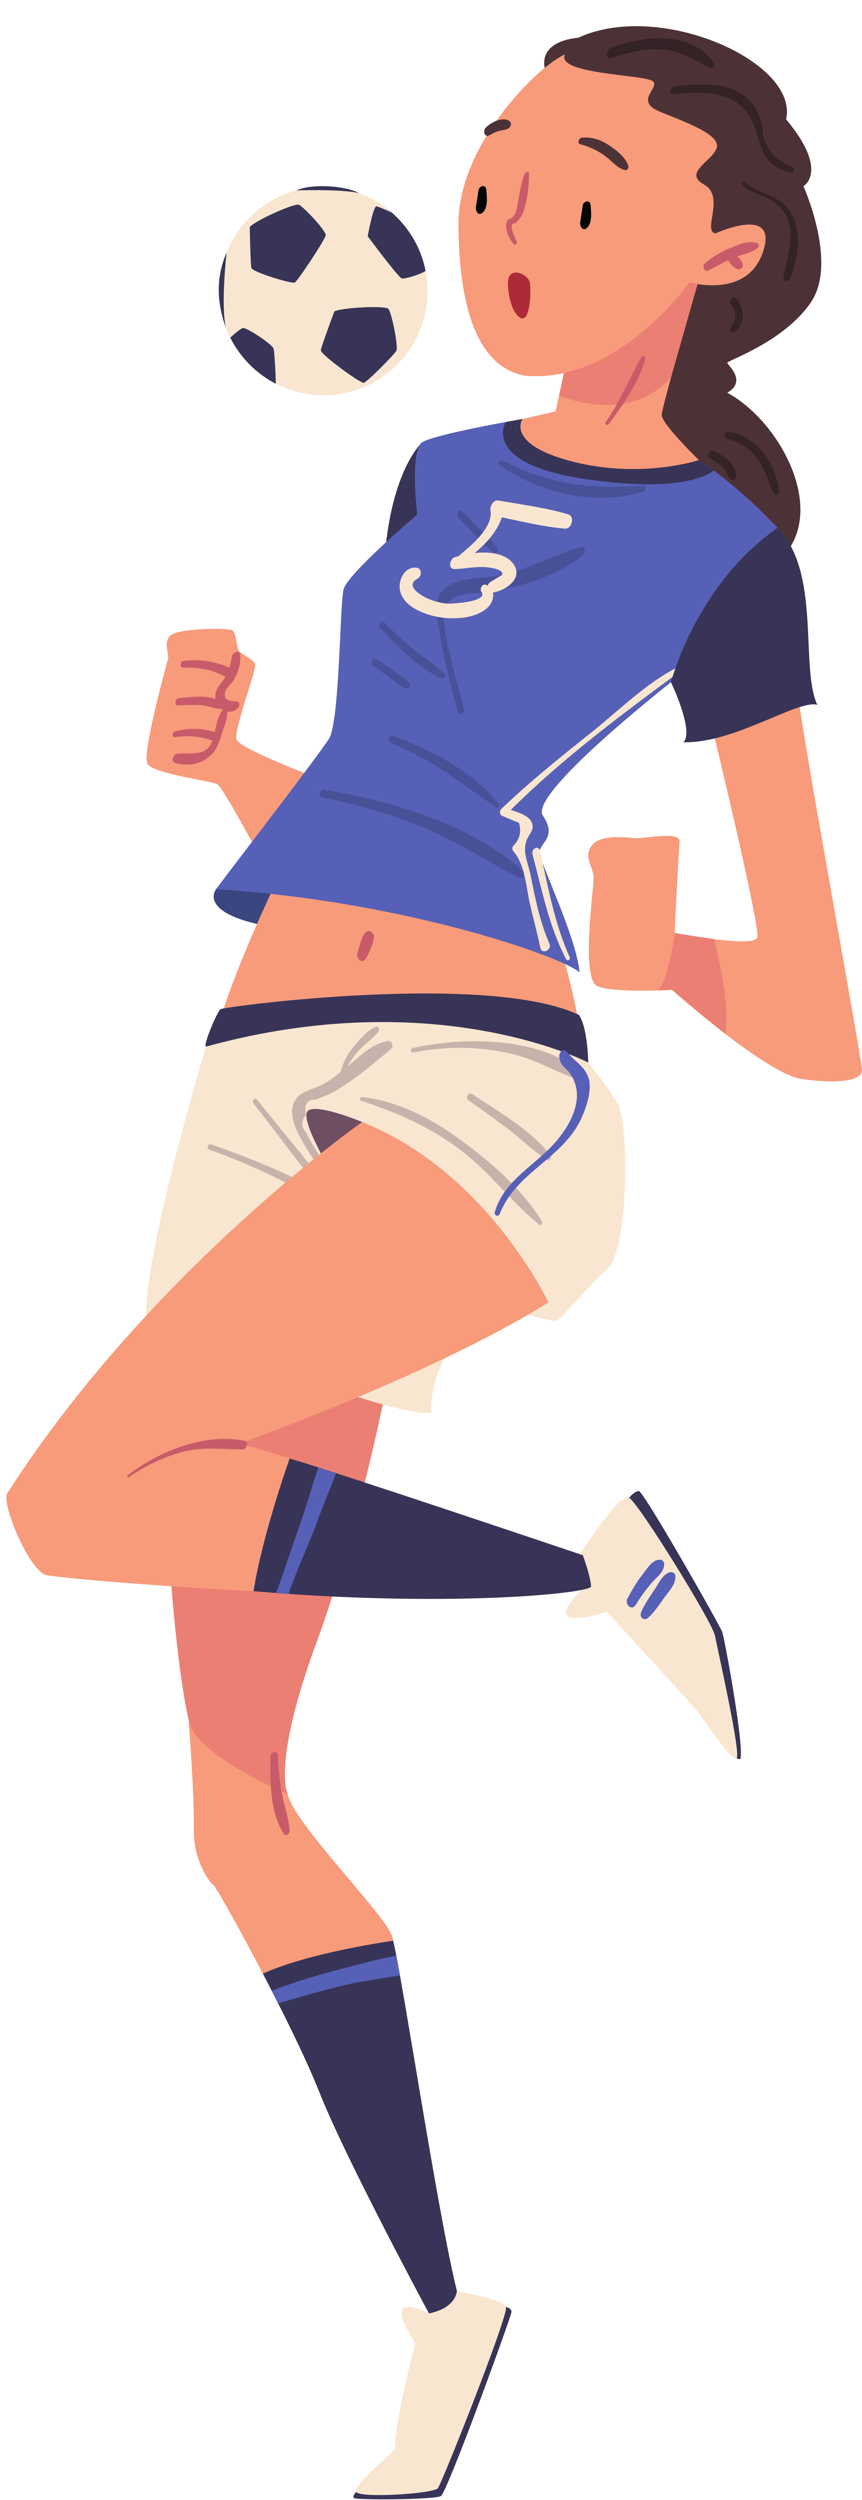 <?xml version="1.0" encoding="UTF-8"?><svg xmlns="http://www.w3.org/2000/svg" xmlns:xlink="http://www.w3.org/1999/xlink" height="2426.1" preserveAspectRatio="xMidYMid meet" version="1.0" viewBox="1078.5 274.6 836.8 2426.1" width="836.8" zoomAndPan="magnify"><g><g><path d="M 1607.91 342.793 C 1607.91 342.793 1597.391 315.672 1640.02 311.156 C 1719.203 274.605 1854.336 334.883 1841.613 390.379 C 1883.914 440.941 1858.449 455.254 1858.449 455.254 C 1858.449 455.254 1891.707 528.84 1866.043 567.445 C 1840.375 606.051 1784.512 624.543 1784.512 626.586 C 1784.512 628.641 1804.227 644.258 1784.512 655.746 C 1835.859 683.266 1883.496 771.664 1835.859 817.41 C 1788.207 863.16 1676.5 726.473 1674.027 712.879 C 1671.57 699.285 1607.91 342.793 1607.91 342.793" fill="#4c3236"/></g><g><path d="M 1288.176 1137.516 C 1288.176 1137.516 1267.953 1162.82 1348.539 1175.094 C 1429.145 1187.387 1433.371 1129.508 1433.371 1129.508 C 1433.371 1129.508 1338.07 1116.566 1288.176 1137.516" fill="#3b4681"/></g><g><path d="M 1349.16 1125.207 C 1349.16 1125.207 1310.344 1204.672 1291.859 1265.059 C 1470.562 1266.805 1639.949 1265.059 1639.949 1265.059 C 1639.949 1265.059 1622.695 1168.949 1601.121 1156.008 C 1579.566 1143.082 1349.16 1125.207 1349.16 1125.207" fill="#f89b7b"/></g><g><path d="M 1261.602 1943.551 C 1261.602 1943.551 1267.43 2018.922 1266.602 2049.309 C 1265.781 2079.699 1282.211 2101.879 1285.5 2103.531 C 1288.781 2105.172 1361.891 2237.422 1388.18 2303.961 C 1414.461 2370.488 1494.961 2519.578 1494.961 2519.578 C 1494.961 2519.578 1519.609 2515.891 1522.07 2497.809 C 1503.18 2423.059 1466.238 2174.172 1458.84 2152.809 C 1451.43 2131.461 1363.328 2043.559 1357.781 2015.629 C 1352.238 1987.699 1261.602 1943.551 1261.602 1943.551" fill="#f89b7b"/></g><g><path d="M 1241.141 1759.352 C 1241.141 1759.352 1247.711 1885.852 1262.5 1947.449 C 1273.18 1980.309 1357.781 2015.629 1357.781 2015.629 C 1357.781 2015.629 1342.18 1986.879 1385.711 1868.602 C 1429.25 1750.309 1459.641 1597.52 1458.82 1586.852 C 1458 1576.172 1231.449 1643.602 1241.141 1759.352" fill="#ec7f73"/></g><g><path d="M 1278.312 1290.309 C 1278.312 1290.309 1215.676 1499.77 1220.605 1556.449 C 1399.688 1622.984 1462.938 1645.992 1497.434 1645.992 C 1494.148 1606.559 1525.367 1568.77 1525.367 1568.77 L 1590.82 1550.625 C 1590.82 1550.625 1614.078 1556.449 1618.184 1556.449 C 1622.277 1556.449 1646.938 1525.238 1668.293 1505.52 C 1689.645 1485.809 1688.824 1362.582 1678.148 1345.336 C 1667.461 1328.086 1649.555 1305.707 1649.555 1305.707 C 1649.555 1305.707 1609.625 1259.91 1452.898 1249.234 C 1296.184 1238.559 1278.312 1290.309 1278.312 1290.309" fill="#f9e6d1"/></g><g><path d="M 1454.93 1284.855 C 1439.793 1287.223 1428.031 1299.301 1416.645 1308.844 C 1416.484 1308.973 1416.312 1309.121 1416.156 1309.25 C 1419.18 1303.082 1423.332 1297.57 1428.211 1292.562 C 1433.945 1286.684 1441.184 1281.969 1446.047 1275.355 C 1447.691 1273.117 1445.664 1269.836 1442.977 1271.109 C 1434.496 1275.113 1427.047 1283.816 1421.238 1290.992 C 1415.336 1298.262 1411.336 1306.105 1409.023 1315.105 C 1403.395 1319.629 1397.578 1323.918 1391.211 1327.324 C 1384.727 1330.785 1375.055 1332.41 1369.344 1337.375 C 1347.672 1356.195 1379.969 1391.586 1388.133 1409.164 C 1389.809 1412.77 1394.344 1409.48 1393.152 1406.273 C 1388.77 1394.449 1380.766 1384.961 1375.871 1373.625 C 1370.809 1368.742 1370.691 1362.895 1375.523 1356.078 C 1373.613 1346.336 1376.691 1341.547 1384.777 1341.727 C 1384.109 1342.184 1398.684 1336.156 1398.109 1336.441 C 1419.062 1325.84 1439.898 1307.602 1457.902 1292.754 C 1461.148 1290.078 1459.336 1284.168 1454.93 1284.855" fill="#c8b3ac"/></g><g><path d="M 1430.738 1456.402 C 1423.168 1451.051 1415.363 1446.07 1407.445 1441.242 C 1382.219 1407.23 1354.352 1374.707 1327.934 1341.668 C 1326.008 1339.242 1322.719 1342.898 1324.41 1345.059 C 1346.926 1373.863 1368.789 1403.664 1391.91 1432.152 C 1357.398 1412.945 1320.434 1397.93 1283.258 1385.121 C 1280.414 1384.145 1278.602 1389.195 1281.441 1390.195 C 1325.273 1405.559 1365.703 1426.395 1405.879 1448.953 C 1407.406 1450.738 1408.863 1452.613 1410.402 1454.383 C 1411.777 1455.973 1413.57 1455.18 1414.414 1453.762 C 1418.809 1456.25 1423.199 1458.746 1427.59 1461.273 C 1430.492 1462.934 1433.375 1458.277 1430.738 1456.402" fill="#c8b3ac"/></g><g><path d="M 1381.395 1027.652 C 1381.395 1027.652 1310.961 1000.973 1308.09 992.129 C 1305.207 983.301 1327.176 926.004 1326.152 919.645 C 1325.125 913.281 1310.961 909.996 1309.52 904.246 C 1308.09 898.492 1307.469 889.043 1304.168 886.379 C 1300.898 883.707 1248.938 883.914 1242.988 892.133 C 1237.027 900.336 1242.988 908.141 1241.547 914.102 C 1240.105 920.059 1216.086 1005.891 1221.625 1015.746 C 1227.168 1025.602 1284.676 1032.391 1289.805 1035.871 C 1294.938 1039.363 1328.008 1100.566 1328.008 1100.566 C 1328.008 1100.566 1381.809 1046.973 1381.395 1027.652" fill="#f89b7b"/></g><g><path d="M 1488.387 703.801 C 1488.387 703.801 1461.281 727.215 1452.973 804.23 C 1494.867 800.836 1495.781 743.234 1488.387 703.801" fill="#373457"/></g><g><path d="M 1585.738 681.211 C 1585.738 681.211 1500.711 695.793 1488.391 703.801 C 1476.074 711.809 1483.457 774.035 1483.457 774.035 C 1483.457 774.035 1415.691 831.336 1412 846.727 C 1408.305 862.133 1408.305 974.871 1397.832 991.5 C 1387.352 1008.145 1308.504 1110.398 1288.172 1137.516 C 1468.062 1148.609 1622.695 1202.215 1641.176 1218.23 C 1637.477 1181.871 1601.758 1110.398 1602.367 1101.168 C 1602.98 1091.922 1619.625 1087 1605.457 1066.059 C 1591.285 1045.105 1729.887 936.676 1729.887 936.676 C 1729.887 936.676 1793.961 809.156 1833.395 786.965 C 1794.586 745.086 1757.004 721.059 1757.004 721.059 L 1585.738 681.211" fill="#5660b6"/></g><g><path d="M 1738.125 921.145 C 1706.934 936.371 1680.539 963.031 1653.625 984.512 C 1623.363 1008.672 1593.195 1032.766 1565.23 1059.578 C 1563.293 1061.441 1563.277 1065.117 1565.961 1066.281 C 1571.371 1068.641 1576.82 1070.926 1582.309 1073.121 C 1584.848 1082.016 1582.984 1089.43 1576.691 1095.391 C 1575.801 1096.668 1575.531 1099.09 1576.641 1100.367 C 1588.344 1113.895 1589.035 1134.164 1592.785 1151.098 C 1595.965 1165.43 1600.008 1179.609 1602.934 1193.98 C 1604.488 1201.598 1614.57 1196.496 1611.84 1190.277 C 1602.496 1169.031 1598.082 1146.262 1593.5 1123.609 C 1590.961 1110.961 1585.012 1100.711 1590.273 1088.715 C 1593.004 1082.488 1597.812 1079.539 1594.559 1072.43 C 1591.688 1066.074 1581.809 1062.938 1574.332 1060.586 C 1624.641 1010.508 1682.773 967.41 1739.707 925.355 C 1741.734 923.852 1741.02 919.73 1738.125 921.145" fill="#f9e6d1"/></g><g><path d="M 1631.559 1203.465 C 1616.805 1170.879 1610.48 1135.223 1602.785 1100.488 C 1601.418 1094.301 1593.957 1098.102 1595.41 1103.539 C 1604.562 1137.91 1611.414 1173.746 1628.086 1205.465 C 1629.359 1207.859 1632.551 1205.652 1631.559 1203.465" fill="#f9e6d1"/></g><g><path d="M 1585.738 681.211 L 1569.48 684.129 C 1569.48 684.129 1544.414 724.145 1646.242 739.395 C 1748.066 754.629 1771.355 731.172 1771.355 731.172 L 1757.004 721.059 L 1585.738 681.211" fill="#373457"/></g><g><path d="M 1757.004 545.258 C 1757.004 545.258 1721.277 668.488 1720.863 677.102 C 1720.449 685.73 1757.004 721.059 1757.004 721.059 C 1757.004 721.059 1701.551 739.543 1635.016 722.699 C 1568.484 705.855 1585.727 681.207 1585.727 681.207 L 1617.773 673.82 L 1634.617 598.66 C 1634.617 598.66 1747.961 501.73 1757.004 545.258" fill="#f89b7b"/></g><g><path d="M 1628.453 625.566 C 1628.031 626.172 1621.207 658.516 1621.207 658.516 C 1621.207 658.516 1688.621 688.094 1729.996 640.617 C 1730.102 640.242 1760.301 534.023 1760.301 534.023 L 1628.453 625.566" fill="#ec7f73"/></g><g><path d="M 1773.023 501.125 C 1773.023 501.125 1834.625 472.773 1819.215 518.98 C 1803.816 565.184 1747.758 548.559 1747.758 548.559 C 1747.758 548.559 1678.141 647.738 1587.578 639.113 C 1540.137 629.883 1524.117 568.938 1523.508 492.516 C 1522.887 416.109 1599.898 339.094 1627.008 327.387 C 1617.148 346.488 1704.012 347.094 1712.031 353.262 C 1720.031 359.426 1693.535 372.363 1718.801 382.84 C 1744.051 393.301 1777.945 405.008 1774.254 417.945 C 1770.551 430.883 1740.969 441.98 1761.926 453.688 C 1782.863 465.395 1760.07 498.664 1773.023 501.125" fill="#f89b7b"/></g><g><path d="M 1571.562 550.699 C 1571.562 550.699 1572.184 574.418 1582.648 582.43 C 1593.129 590.441 1594.355 557.484 1592.828 548.852 C 1591.281 540.234 1570.637 531.301 1571.562 550.699" fill="#ad2b38"/></g><g><path d="M 1579.566 490.77 C 1582.016 487.52 1584.449 485.887 1585.988 481.789 C 1590.309 470.23 1592.176 455.488 1592.066 443.176 C 1592.035 440.461 1588.594 441.105 1587.84 443.035 C 1584.906 450.543 1583.508 458.406 1582.047 466.305 C 1581.324 470.246 1581.043 474.504 1579.66 478.258 C 1579.203 481.648 1577.492 484.379 1574.492 486.484 C 1573.316 486.781 1572.266 487.301 1571.336 488.023 C 1567.211 495.449 1572.074 505.156 1576.914 511.359 C 1578.402 513.289 1581.027 510.793 1580.195 508.875 C 1578.562 505.062 1573.535 496.078 1575.875 492.168 C 1576.426 491.242 1578.891 491.652 1579.566 490.77" fill="#c85b69"/></g><g><path d="M 1550.543 458.426 C 1550.07 453.254 1543.504 454.988 1542.98 459.316 C 1542.492 463.426 1541.73 467.52 1541.113 471.613 C 1540.57 475.129 1539.672 477.957 1541.973 480.957 C 1542.902 482.16 1544.66 482.598 1545.992 481.738 C 1552.711 477.41 1551.172 465.301 1550.543 458.426" fill="#040606"/></g><g><path d="M 1651.758 473.227 C 1651.293 468.055 1644.723 469.797 1644.195 474.113 C 1643.715 478.23 1642.953 482.316 1642.332 486.418 C 1641.789 489.926 1640.887 492.754 1643.184 495.75 C 1644.117 496.965 1645.887 497.398 1647.207 496.543 C 1653.934 492.211 1652.398 480.109 1651.758 473.227" fill="#040606"/></g><g><path d="M 1573.141 392.16 C 1566.473 387.223 1554.73 393.555 1549.871 398.684 C 1547.043 401.668 1548.91 408.527 1553.703 405.867 C 1556.723 404.199 1559.723 402.5 1563.082 401.617 C 1566.242 400.785 1569.461 400.883 1572.281 399.102 C 1574.473 397.707 1575.543 393.941 1573.141 392.16" fill="#4c3236"/></g><g><path d="M 1688.449 435.477 C 1685.934 427.316 1676.598 420.094 1669.68 415.578 C 1661.457 410.172 1653.25 407.355 1643.387 408.199 C 1640.539 408.438 1638.297 413.766 1641.875 414.641 C 1650.578 416.77 1658.992 420.875 1666.195 426.172 C 1672.066 430.496 1677.902 437.957 1685.059 439.645 C 1687.477 440.199 1689.117 437.656 1688.449 435.477" fill="#4c3236"/></g><g><path d="M 1813.719 510.73 C 1805.734 507.305 1794.754 512.199 1787.23 515.336 C 1778.375 519.02 1770.18 523.852 1762.84 530.062 C 1759.66 532.77 1762.152 539.465 1766.523 536.988 C 1772.781 533.457 1779.078 530.168 1785.547 527.188 C 1787.613 531.375 1791.758 535.66 1795.949 535.871 C 1798.148 535.98 1799.953 533.41 1799.586 531.348 C 1799.051 528.441 1796.91 525.566 1794.234 523.41 C 1801.039 521.008 1808.656 519.707 1814.191 515.027 C 1815.539 513.898 1815.371 511.449 1813.719 510.73" fill="#c85b69"/></g><g><path d="M 1701.285 621.117 C 1689.203 641.879 1680.57 664.145 1666.66 683.969 C 1665.184 686.059 1667.945 688.426 1669.551 686.203 C 1683.344 667.051 1698.555 646.172 1704.836 623.059 C 1705.449 620.75 1702.73 618.617 1701.285 621.117" fill="#c85b69"/></g><g><path d="M 1733.59 1180.027 C 1733.273 1179.117 1737.285 1102.102 1738.211 1091.32 C 1739.121 1080.539 1703.398 1088.852 1694.16 1087.93 C 1684.922 1087.004 1660.574 1084.234 1652.562 1095.633 C 1644.566 1107.035 1655.031 1115.652 1654.727 1127.359 C 1654.41 1139.066 1642.719 1224.395 1658.121 1231.469 C 1673.52 1238.566 1730.82 1235.176 1730.82 1235.176 C 1730.82 1235.176 1822.301 1316.801 1856.797 1321.734 C 1891.293 1326.656 1915.324 1323.582 1915.324 1313.105 C 1915.324 1302.637 1852.48 962.152 1853.723 949.727 C 1854.961 937.301 1769.938 981.047 1769.938 981.047 C 1769.938 981.047 1816.758 1173.879 1813.684 1184.344 C 1810.594 1194.82 1733.59 1180.027 1733.59 1180.027" fill="#f89b7b"/></g><g><path d="M 1729.887 936.691 C 1729.887 936.691 1752.684 984.43 1741.902 994.91 C 1791.5 996.133 1852.797 953.324 1871.887 958.551 C 1854.957 921.906 1875.895 830.102 1833.383 786.98 C 1754.23 841.508 1729.887 936.691 1729.887 936.691" fill="#373457"/></g><g><path d="M 1733.602 1180.023 C 1733.602 1180.023 1727.414 1226.34 1717.152 1235.727 C 1720.426 1235.629 1730.832 1235.16 1730.832 1235.16 C 1730.832 1235.16 1776.141 1273 1782.449 1277.801 C 1788.223 1248.824 1771.844 1186.02 1771.844 1186.02 C 1771.844 1186.02 1740.691 1181.32 1733.602 1180.023" fill="#ec7f73"/></g><g><path d="M 1430.074 1363.418 C 1430.074 1363.418 1379.961 1342.469 1376.27 1354.379 C 1372.566 1366.285 1399.68 1411.059 1399.68 1411.059 L 1430.074 1363.418" fill="#6d4e63"/></g><g><path d="M 1430.062 1363.43 C 1430.062 1363.43 1223.891 1507.992 1085.887 1723.203 C 1078.496 1731.422 1106.418 1797.957 1122.844 1802.887 C 1139.277 1807.816 1542.09 1840.676 1649.543 1811.922 C 1646.922 1810.273 1641.176 1783.172 1641.176 1783.172 C 1641.176 1783.172 1340.523 1681.316 1310.953 1675.566 C 1525.352 1596.703 1610.773 1538.383 1610.773 1538.383 C 1610.773 1538.383 1551.633 1411.883 1430.062 1363.43" fill="#f89b7b"/></g><g><path d="M 1649.551 1305.715 C 1649.551 1305.715 1501.941 1228.699 1278.312 1290.305 C 1275.84 1287.848 1289.398 1256.418 1292.484 1253.957 C 1295.555 1251.5 1551.848 1217.609 1640.562 1259.504 C 1649.191 1272.438 1649.551 1305.715 1649.551 1305.715" fill="#373457"/></g><g><path d="M 1604.617 1460.055 C 1586.469 1429.395 1553.617 1401.211 1525.16 1380.465 C 1497.105 1360.023 1464.754 1342.863 1429.812 1339.246 C 1428.051 1339.062 1427.223 1342.223 1428.977 1342.801 C 1464.754 1354.551 1497.461 1368.828 1527.492 1392.082 C 1554.84 1413.273 1575.363 1441.754 1602.141 1463.051 C 1603.938 1464.469 1605.484 1461.535 1604.617 1460.055" fill="#c8b3ac"/></g><g><path d="M 1612.965 1395.836 C 1594.047 1371.008 1562.32 1353.551 1536.801 1336.258 C 1533.426 1333.977 1529.922 1339.883 1533.039 1342.082 C 1546.102 1351.363 1559.172 1360.664 1571.93 1370.383 C 1584.551 1379.992 1596.113 1391.562 1609.441 1400.105 C 1611.953 1401.723 1614.633 1398.031 1612.965 1395.836" fill="#c8b3ac"/></g><g><path d="M 1650.324 1322.062 C 1610.754 1280.109 1530.887 1280.055 1479.152 1291.641 C 1476.766 1292.191 1476.945 1296.551 1479.668 1296 C 1510.996 1289.668 1542.461 1289.902 1573.684 1296.918 C 1600.297 1302.891 1622.707 1317.641 1648.328 1325.164 C 1649.879 1325.621 1651.504 1323.32 1650.324 1322.062" fill="#c8b3ac"/></g><g><path d="M 1650.555 1323.871 C 1648.164 1310.223 1636.969 1305.535 1628.887 1295.316 C 1625.773 1291.387 1621.066 1295.758 1621.391 1299.625 C 1622.211 1309.438 1627.031 1309.238 1632.062 1316.586 C 1649.379 1341.867 1628.613 1372.957 1610.699 1390.348 C 1591.086 1409.383 1567.082 1423.086 1558.887 1450.645 C 1557.797 1454.301 1562.355 1456.008 1563.75 1452.395 C 1579.137 1412.539 1623.793 1399.238 1642.012 1361.629 C 1647 1351.312 1652.598 1335.473 1650.555 1323.871" fill="#5660b6"/></g><g><path d="M 1689.23 1728.125 C 1689.23 1728.125 1694.168 1721.562 1698.688 1721.562 C 1703.203 1721.562 1777.121 1851.348 1779.598 1858.328 C 1782.051 1865.312 1800.742 1967.23 1797.352 1981.008 C 1796.578 1982.781 1793.551 1980.719 1793.551 1980.719 L 1689.23 1728.125" fill="#373457"/></g><g><path d="M 1569.711 2513.262 C 1569.711 2513.262 1575.051 2514.449 1575.051 2518.141 C 1575.051 2521.84 1512.828 2693.109 1506.461 2696.809 C 1500.102 2700.5 1424.52 2700.711 1422.27 2698.859 C 1420.012 2697.012 1424.32 2692.898 1424.32 2692.898 L 1500.922 2682.84 L 1569.711 2513.262" fill="#373457"/></g><g><path d="M 1649.547 1811.918 C 1649.547 1811.918 1623.105 1833.691 1628.863 1841.898 C 1634.609 1850.105 1667.461 1838.613 1667.461 1838.613 C 1667.461 1838.613 1746.324 1924.449 1754.121 1933.902 C 1761.93 1943.352 1789.035 1984.828 1793.547 1980.723 C 1798.07 1976.609 1775.07 1875.168 1772.609 1862.02 C 1770.137 1848.883 1698.68 1733.477 1689.227 1728.125 C 1679.781 1722.785 1641.176 1783.172 1641.176 1783.172 C 1641.176 1783.172 1644.371 1806.988 1649.547 1811.918" fill="#f9e6d1"/></g><g><path d="M 1494.961 2519.578 C 1494.961 2519.578 1469.5 2506.852 1468.27 2517.531 C 1467.031 2528.211 1483.051 2548.738 1481.609 2549.98 C 1480.18 2551.211 1459.23 2638.281 1462.52 2650.191 C 1456.77 2657.988 1420.211 2686.738 1424.32 2692.898 C 1428.43 2699.07 1499.48 2694.551 1503.59 2689.211 C 1507.691 2683.871 1572.59 2520.5 1569.711 2513.262 C 1566.84 2506.031 1522.07 2497.809 1522.07 2497.809 C 1522.07 2497.809 1508.93 2520.809 1494.961 2519.578" fill="#f9e6d1"/></g><g><path d="M 1719.305 1788.137 C 1711.734 1787.969 1706.5 1797.074 1702.293 1802.445 C 1696.688 1809.633 1692.055 1817.492 1687.773 1825.516 C 1684.527 1831.605 1691.77 1838.406 1695.809 1831.734 C 1700.207 1824.457 1705.188 1817.66 1710.688 1811.168 C 1715.277 1805.742 1722.465 1800.898 1723.25 1793.469 C 1723.512 1791.016 1722.055 1788.211 1719.305 1788.137" fill="#5660b6"/></g><g><path d="M 1729.133 1800.266 C 1721.918 1801.938 1717.84 1811.355 1714.012 1817.113 C 1709.266 1824.242 1703.945 1831.5 1700.762 1839.48 C 1698.973 1843.93 1703.773 1847.984 1707.52 1844.652 C 1713.84 1839.043 1718.715 1831.383 1723.672 1824.582 C 1728.152 1818.391 1734.547 1812.035 1734.156 1804.035 C 1734.027 1801.492 1731.547 1799.703 1729.133 1800.266" fill="#5660b6"/></g><g><path d="M 1432.141 1180.762 C 1429.934 1184.41 1428.602 1188.809 1427.359 1192.883 C 1426.836 1194.629 1426.297 1196.387 1425.805 1198.164 C 1425.535 1199.141 1425.379 1200.09 1425.266 1201.086 C 1425.246 1201.23 1425.246 1201.199 1425.246 1201.301 C 1425.246 1201.312 1425.258 1201.254 1425.258 1201.445 C 1425.211 1205.273 1429.621 1209.707 1432.98 1205.633 C 1434.602 1203.648 1435.91 1200.965 1437.523 1197.09 C 1439.18 1193.086 1441.137 1188.484 1441.473 1184.098 C 1441.887 1178.543 1435.285 1175.59 1432.141 1180.762" fill="#c85b69"/></g><g><path d="M 1425.246 1201.297 C 1425.203 1201.297 1425.082 1202.621 1425.246 1201.297" fill="#c85b69"/></g><g><path d="M 1641.895 805.371 C 1615.773 813.484 1591.938 826.551 1564.969 832.668 C 1548.477 836.398 1522.031 834.137 1509.07 846.734 C 1499.113 856.406 1502.43 869.598 1504.234 881.895 C 1508.41 910.27 1515.281 938.102 1523.23 965.629 C 1524.512 970.047 1530.113 966.043 1529.051 962.285 C 1522.383 938.441 1515.43 914.215 1511.238 889.777 C 1508.086 871.309 1506.051 857.672 1527.352 851.824 C 1534.41 849.887 1543.02 850.344 1550.352 849.266 C 1582.441 844.512 1619.586 834.352 1644.766 813.012 C 1647.527 810.668 1646.301 804 1641.895 805.371" fill="#485198"/></g><g><path d="M 1703.238 745.949 C 1653.805 749.445 1610.582 745.109 1566.242 721.316 C 1563.754 719.988 1561.598 724.801 1563.781 726.297 C 1602.973 753.348 1656.91 766.289 1703.223 751.477 C 1705.547 750.734 1706.426 745.727 1703.238 745.949" fill="#485198"/></g><g><path d="M 1509.734 928.004 C 1500.375 919.434 1489.418 912.605 1479.621 904.539 C 1469.809 896.461 1460.543 887.793 1451.695 878.688 C 1449.168 876.094 1445.078 881.527 1447.359 883.949 C 1464.426 901.973 1484.352 922.637 1507.27 932.984 C 1510.031 934.234 1511.559 929.688 1509.734 928.004" fill="#485198"/></g><g><path d="M 1475.652 937.285 C 1471.719 932.621 1465.902 929.457 1460.945 925.949 L 1444.484 914.316 C 1441.012 911.855 1437.348 918.043 1440.551 920.402 C 1445.969 924.371 1451.402 928.344 1456.832 932.316 C 1461.688 935.875 1466.555 940.512 1472.191 942.68 C 1475 943.766 1477.457 939.41 1475.652 937.285" fill="#485198"/></g><g><path d="M 1561.492 806.98 C 1557.176 800.391 1550.945 794.859 1545.441 789.285 C 1539.414 783.164 1533.391 777.059 1527.352 770.949 C 1524.352 767.91 1520.504 774.305 1523.34 777.152 C 1529.051 782.934 1534.773 788.711 1540.496 794.492 C 1546.098 800.133 1551.562 806.566 1558.219 810.965 C 1560.629 812.551 1562.848 809.047 1561.492 806.98" fill="#485198"/></g><g><path d="M 1586.062 1119.719 C 1535.867 1074.406 1457.922 1051.574 1392.793 1040.848 C 1389.102 1040.234 1387.203 1047.652 1391.023 1048.41 C 1425.156 1055.105 1458.57 1064.832 1490.73 1078.121 C 1523.133 1091.5 1551.559 1111.098 1582.793 1126.344 C 1586.387 1128.098 1588.504 1121.918 1586.062 1119.719" fill="#485198"/></g><g><path d="M 1562.555 1054.793 C 1537.438 1023.047 1497.305 1002.539 1460.051 988.684 C 1456.273 987.277 1453.855 994.02 1457.605 995.5 C 1496.293 1010.688 1526.262 1034.742 1559.949 1057.957 C 1561.773 1059.227 1563.812 1056.375 1562.555 1054.793" fill="#485198"/></g><g><path d="M 1630.012 773.684 C 1608.074 767.223 1584.648 764.227 1562.121 760.281 C 1557.531 759.484 1553.969 765.832 1554.617 769.613 C 1557.543 786.633 1535.688 804.211 1523.512 814.285 C 1522.246 814.645 1520.91 814.988 1519.785 815.371 C 1515.043 817.008 1513.062 826.961 1519.785 826.809 C 1530.781 826.59 1541.406 823.812 1552.473 825.242 C 1555.496 825.641 1567.207 827.098 1566.051 832.195 C 1565.859 833.09 1555.109 838.562 1553.352 840.375 C 1552.734 841.008 1552.25 841.941 1551.965 843 C 1551.398 842.699 1550.906 842.34 1550.23 842.109 C 1546.52 840.844 1543.797 846.094 1545.859 848.926 C 1553.117 858.918 1515.605 860.719 1512.02 860.32 C 1505.711 859.633 1499.344 857.969 1493.559 855.387 C 1489.711 853.68 1470 843.469 1484.031 835.977 C 1488.266 833.711 1488.156 826.055 1482.809 825.488 C 1471.457 824.293 1464.777 837.281 1466.77 847.414 C 1469.902 863.305 1489.832 870.684 1503.66 873.297 C 1518.258 876.059 1540.746 875.207 1552.168 863.867 C 1556.004 860.074 1558.066 854.34 1557.062 849.57 C 1570.078 847.703 1587.523 834.906 1576.238 821.008 C 1568.5 811.469 1553.281 809.82 1539.359 811.25 C 1550.781 801.613 1560.953 790.66 1565.734 776.637 C 1585.887 780.941 1606.34 785.75 1626.754 787.621 C 1633.57 788.238 1636.992 775.73 1630.012 773.684" fill="#f9e6d1"/></g><g><path d="M 1309.191 955.598 C 1303.023 954.352 1294.684 955.383 1297.109 945.871 C 1298.012 942.359 1303.91 937.387 1305.812 933.98 C 1309.797 926.871 1312.215 918.75 1311.789 910.586 C 1311.492 904.879 1304.438 907.117 1303.691 911.523 C 1303.012 915.625 1302.137 919.238 1301.031 922.707 C 1296.199 919.789 1289.758 918.402 1284.906 917.246 C 1275.398 914.98 1266.039 914.789 1256.387 916.023 C 1253.289 916.422 1252.867 922.656 1256.387 922.527 C 1266.117 922.18 1275.797 923.145 1285.137 925.973 C 1289.156 927.18 1293.242 929.711 1297.383 931.254 C 1296.199 933.336 1294.797 935.395 1293.102 937.488 C 1289.438 942.027 1286.711 946.809 1287.727 952.836 C 1287.742 952.875 1287.766 952.914 1287.781 952.965 C 1276.988 949.02 1262.078 951.125 1252.199 952.117 C 1248.406 952.5 1247.148 959.508 1251.387 959.25 C 1258.578 958.801 1265.77 958.453 1272.977 958.891 C 1280.129 959.328 1286.621 962.258 1293.613 962.797 C 1293.832 962.809 1293.961 962.668 1294.141 962.645 C 1294.387 962.809 1294.645 962.938 1294.898 963.094 C 1290.414 968.605 1288.641 977.258 1286.945 984.969 C 1274.059 981.035 1261.25 980.906 1248.199 984.379 C 1245.148 985.188 1245.316 990.574 1248.859 989.984 C 1260.977 987.988 1273.117 989.25 1284.719 993.246 C 1279.27 1009.109 1264.379 1004.879 1250.797 1005.984 C 1246.727 1006.32 1243.75 1013.57 1248.676 1015.02 C 1261.848 1018.93 1276.258 1015.816 1285.246 1005.215 C 1289.656 1000.008 1291.766 993.812 1293.629 987.359 C 1295.594 980.562 1299.645 972.191 1298.922 964.879 C 1303.051 965.961 1307.395 964.918 1310.324 960.406 C 1311.172 959.094 1311.277 956.012 1309.191 955.598" fill="#c85b69"/></g><g><path d="M 1315.871 1672.789 C 1277.18 1664.852 1232.488 1683.031 1202.391 1706.289 C 1201.48 1706.988 1202.281 1708.969 1203.398 1708.191 C 1219.211 1697.191 1237.391 1688.43 1256.02 1683.52 C 1275.59 1678.359 1294.129 1681.16 1313.891 1681.238 C 1317.852 1681.25 1320.352 1673.711 1315.871 1672.789" fill="#c85b69"/></g><g><path d="M 1352.059 2014.59 C 1349.91 2002.391 1348.66 1990.121 1348.148 1977.738 C 1347.961 1973.07 1341.25 1974.391 1341.121 1978.559 C 1340.398 2002.129 1340.449 2034 1354.18 2054.25 C 1356.32 2057.41 1359.871 2053.719 1359.691 2051.078 C 1358.871 2038.77 1354.211 2026.781 1352.059 2014.59" fill="#c85b69"/></g><g><path d="M 1771.074 335.098 C 1749.406 303.719 1701.602 309.195 1670.984 321.352 C 1666.188 323.27 1666.219 332.914 1672.125 330.945 C 1688.004 325.652 1704.629 321.203 1721.535 322.676 C 1738.969 324.18 1751.84 331.773 1766.645 340.477 C 1769.902 342.375 1773.062 337.977 1771.074 335.098" fill="#342326"/></g><g><path d="M 1848.043 436.82 C 1833.395 430.133 1825.262 424.43 1820.031 408.145 C 1818.617 403.742 1818.844 398.547 1817.676 394 C 1815.258 384.613 1811.359 376.59 1804.004 370.094 C 1784.598 352.977 1756.664 355.789 1733.02 358.562 C 1729.09 359.02 1727.773 366.344 1732.176 365.984 C 1747.051 364.75 1761.879 363.516 1776.527 367.043 C 1800.266 372.773 1808.613 387.082 1814.785 409.523 C 1819.738 427.402 1826.965 437.668 1846.176 442.051 C 1849.164 442.734 1850.902 438.137 1848.043 436.82" fill="#342326"/></g><g><path d="M 1846.996 482.316 C 1836.277 462.648 1816.438 464.527 1801.117 450.895 C 1799.473 449.441 1797.582 452.664 1799.082 454.043 C 1811.227 465.152 1828.828 464.996 1838.594 479.109 C 1852.426 499.09 1843.035 521.891 1838.969 543.469 C 1838.109 547.973 1843.992 548.492 1845.477 544.703 C 1853.051 525.535 1857.387 501.328 1846.996 482.316" fill="#342326"/></g><g><path d="M 1792.316 563.848 C 1788.949 560.723 1785.164 567.441 1788.082 570.375 C 1791.148 573.457 1792.391 577.559 1792.168 581.82 C 1791.926 586.086 1789.906 588.766 1788.035 592.371 C 1786.809 594.766 1788.141 597.938 1791.148 596.668 C 1796.805 594.289 1799.438 586.34 1799.527 580.684 C 1799.648 574.176 1797.059 568.25 1792.316 563.848" fill="#342326"/></g><g><path d="M 1785.742 693.469 C 1782.289 692.945 1780.52 699.797 1784.09 700.504 C 1795.75 702.828 1805.488 709.363 1812.805 718.691 C 1821.043 729.18 1823.902 741.664 1829.633 753.367 C 1831.164 756.484 1834.93 754.23 1834.645 751.289 C 1832.039 724.75 1813.133 697.602 1785.742 693.469" fill="#342326"/></g><g><path d="M 1770.703 712.281 C 1766.363 710.762 1763.613 718.43 1767.922 720.047 C 1772.812 721.871 1777.191 724.723 1780.633 728.711 C 1783.625 732.195 1784.859 736.996 1788.16 740.086 C 1790.156 741.957 1792.938 739.285 1793.105 737.238 C 1794.074 725.805 1780.156 715.609 1770.703 712.281" fill="#342326"/></g><g><path d="M 1359.691 1689.926 C 1359.691 1689.926 1333.348 1763.68 1324.621 1818.711 C 1505.012 1834.301 1643.02 1821.984 1652.266 1814.594 C 1652.266 1805.352 1644.258 1783.781 1644.258 1783.781 C 1644.258 1783.781 1408.43 1704.277 1359.691 1689.926" fill="#373457"/></g><g><path d="M 1333.691 2189.879 C 1354.191 2229.102 1376.09 2273.441 1388.148 2303.961 C 1414.441 2370.5 1494.941 2519.578 1494.941 2519.578 C 1494.941 2519.578 1519.578 2515.891 1522.051 2497.82 C 1504.102 2426.84 1469.922 2198.98 1460.172 2157.879 C 1429.172 2162.59 1370.57 2173.129 1333.691 2189.879" fill="#373457"/></g><g><path d="M 1412.281 2201.18 C 1429.738 2197.012 1448.359 2194.672 1466.68 2191.621 C 1465.379 2184.328 1464.18 2177.852 1463.109 2172.34 C 1444.91 2175.828 1426.789 2181 1410.398 2185.16 C 1387.41 2190.988 1364.441 2197.93 1342.191 2206.488 C 1344.289 2210.57 1346.379 2214.672 1348.449 2218.781 C 1369.621 2212.57 1390.77 2206.309 1412.281 2201.18" fill="#5660b6"/></g><g><path d="M 1346.328 1820.531 C 1350.43 1820.84 1354.512 1821.148 1358.559 1821.43 C 1366.949 1797.281 1378.449 1773.09 1386.879 1749.98 C 1392.32 1735.059 1398.828 1719.738 1404.719 1704.219 C 1398.57 1702.23 1392.828 1700.379 1387.512 1698.68 C 1381.199 1717.32 1375.809 1736.398 1369.66 1754.059 C 1363.309 1772.309 1356.98 1790.559 1350.789 1808.859 C 1349.559 1812.48 1347.93 1816.449 1346.328 1820.531" fill="#5660b6"/></g><g><path d="M 1493.59 557.066 C 1493.59 612.926 1448.297 658.223 1392.438 658.223 C 1336.578 658.223 1291.301 612.926 1291.301 557.066 C 1291.301 501.207 1336.578 455.93 1392.438 455.93 C 1448.297 455.93 1493.59 501.207 1493.59 557.066" fill="#f9e6d1"/></g><g><path d="M 1320.965 494.871 C 1320.965 494.871 1321.586 530.613 1322.504 534.613 C 1323.438 538.617 1361.934 550.312 1364.707 548.777 C 1367.484 547.242 1394.156 507.188 1394.676 502.875 C 1395.207 498.562 1373.023 475.156 1368.715 473.309 C 1364.406 471.461 1326.207 488.711 1320.965 494.871" fill="#373457"/></g><g><path d="M 1403.07 576.844 C 1403.07 576.844 1390.559 610.328 1389.961 614.398 C 1389.348 618.449 1428.32 646.527 1431.469 646.109 C 1434.609 645.691 1461.219 618.824 1463.289 614.992 C 1465.352 611.18 1458.73 577.559 1455.391 574.25 C 1452.062 570.957 1410.199 573.027 1403.07 576.844" fill="#373457"/></g><g><path d="M 1366.391 459.328 C 1366.391 459.328 1408.211 457.938 1426.809 461.922 C 1413.379 454.516 1380.379 452.734 1366.391 459.328" fill="#373457"/></g><g><path d="M 1298.48 519.562 C 1298.48 519.562 1292.602 570.891 1297.852 592.941 C 1287.113 562.934 1289.852 539.652 1298.48 519.562" fill="#373457"/></g><g><path d="M 1468.492 544.766 C 1471.344 545.543 1486.344 541.125 1491.633 537.5 C 1487.215 514.977 1475.312 495.207 1458.645 480.738 C 1451.184 477.395 1444.996 474.836 1443.855 474.836 C 1440.773 474.836 1435.434 503.789 1435.434 503.789 C 1435.434 503.789 1465.113 543.836 1468.492 544.766" fill="#373457"/></g><g><path d="M 1302.039 602.289 C 1311.66 621.484 1327.168 637.184 1346.25 647.004 C 1345.98 633.582 1344.809 615.77 1344.141 613.113 C 1343.09 608.902 1319.359 593.133 1314.668 592.953 C 1312.949 592.883 1307.879 596.867 1302.039 602.289" fill="#373457"/></g></g></svg>